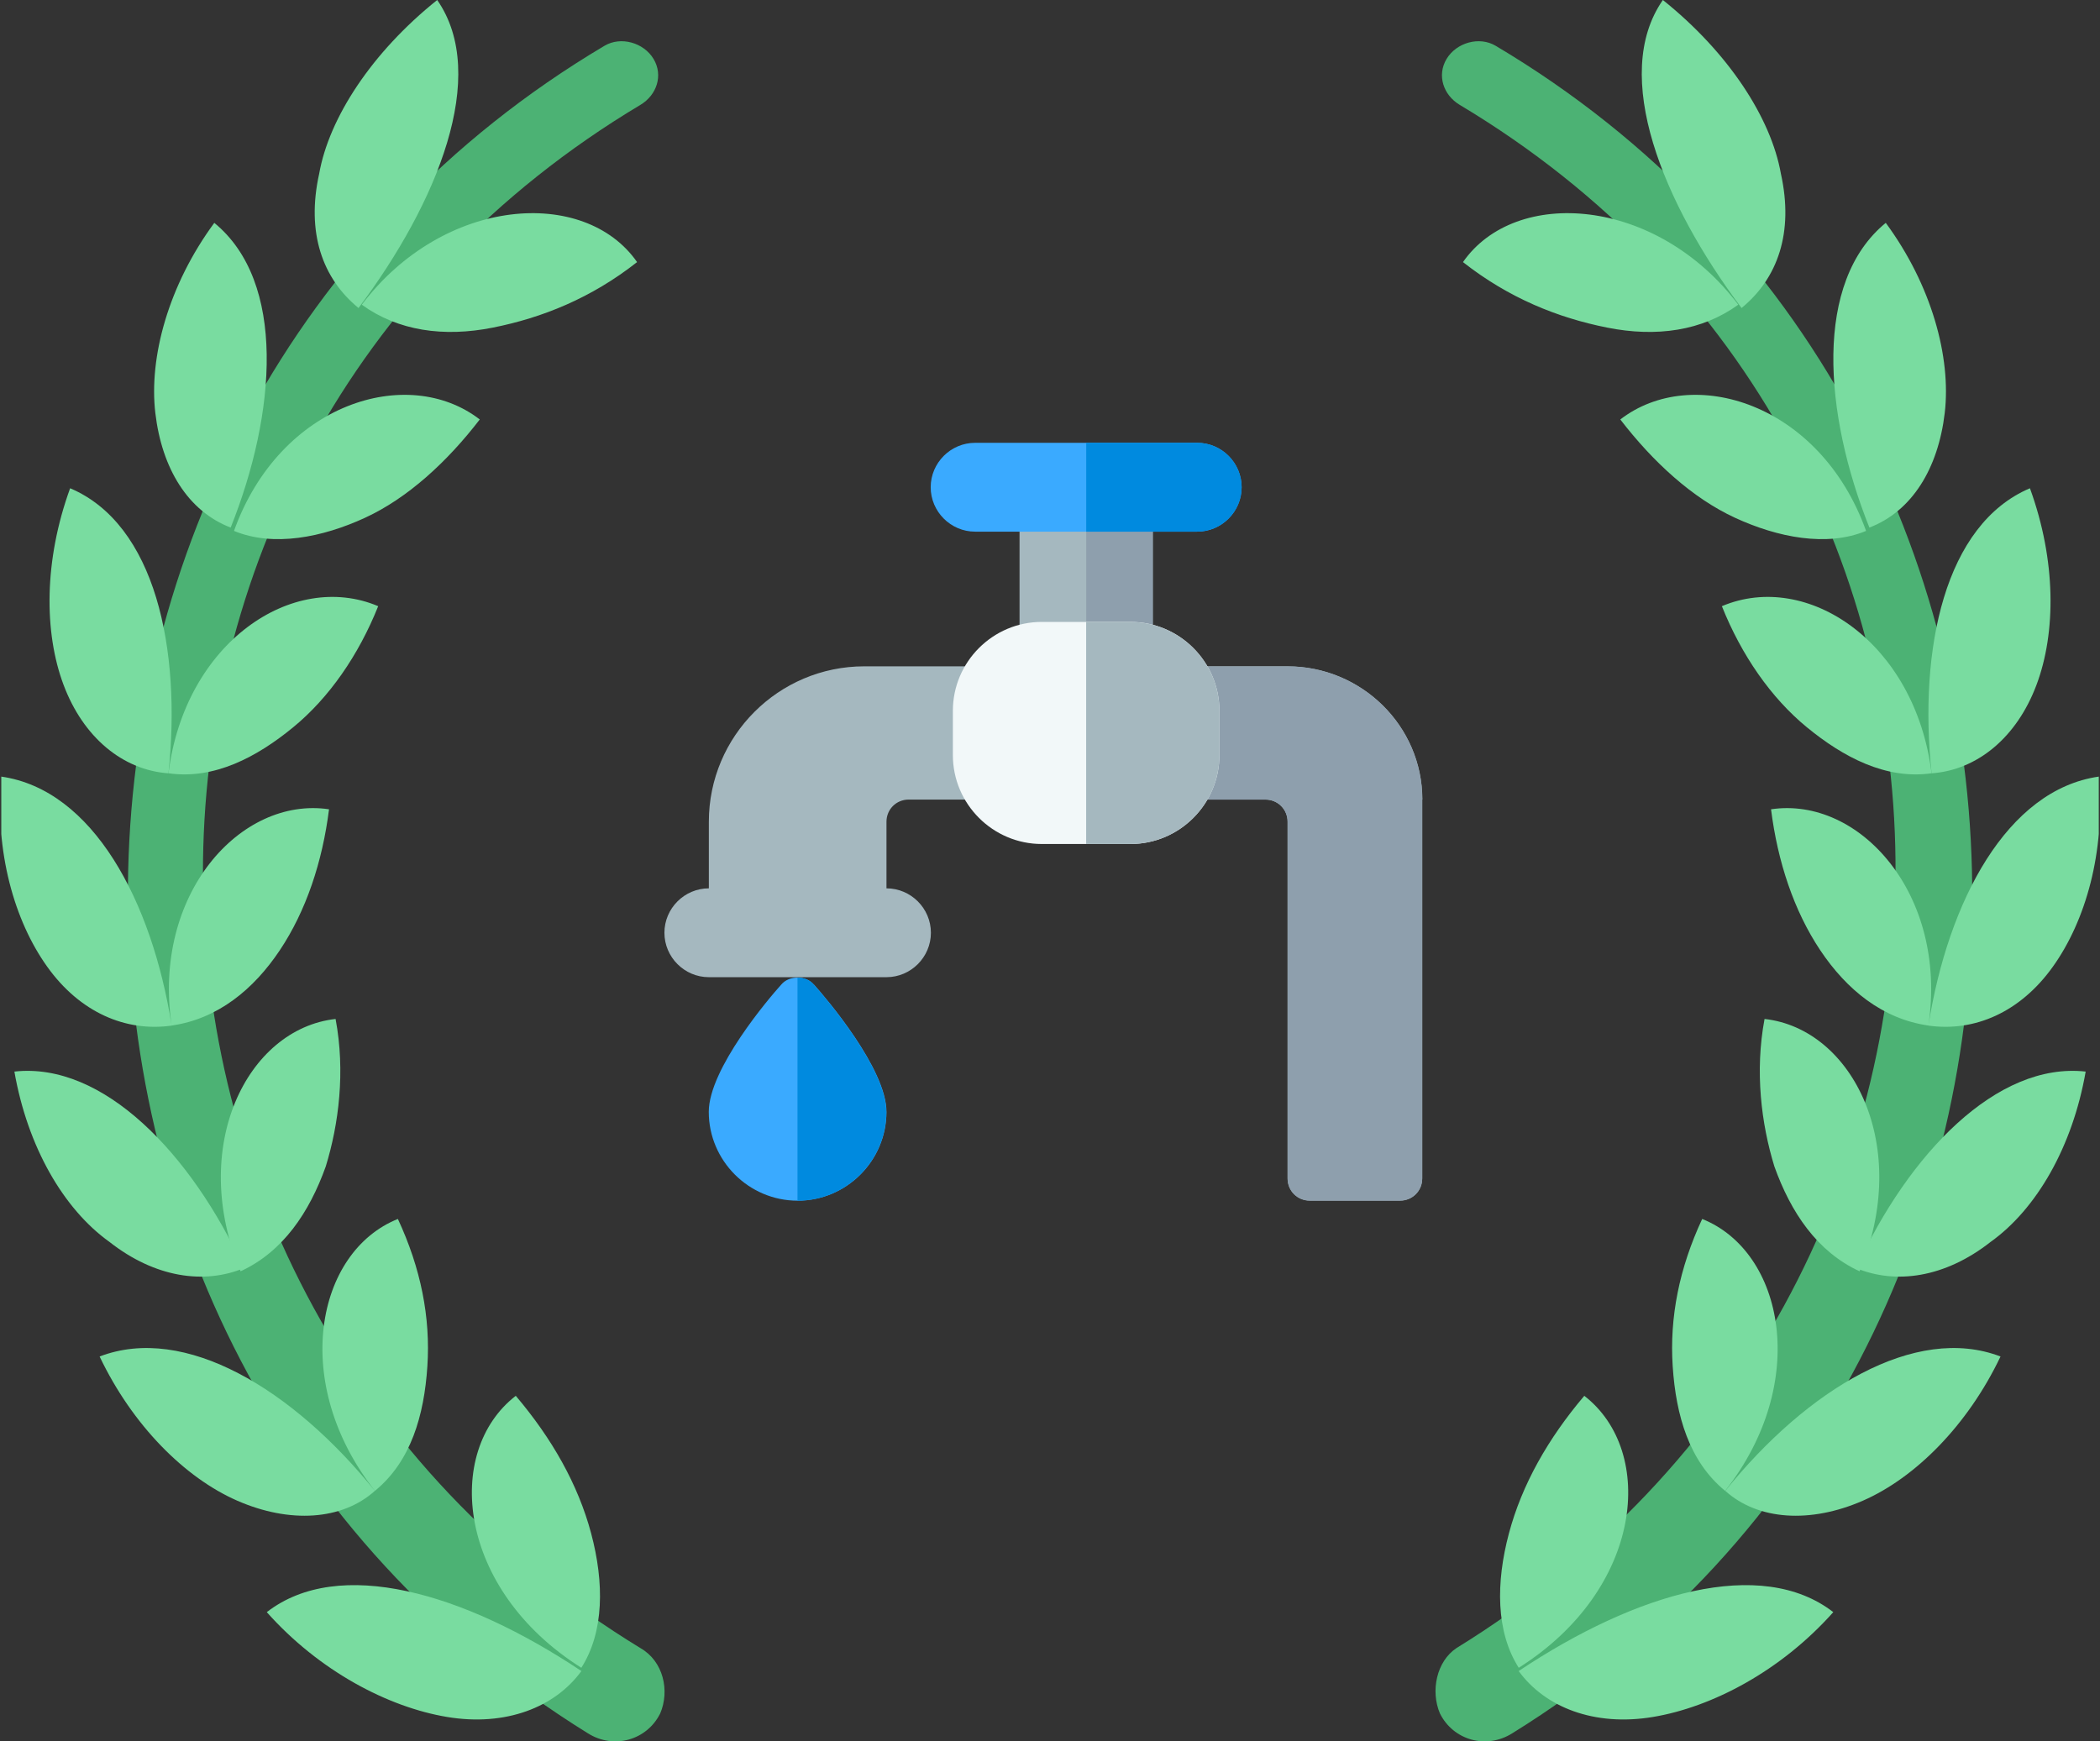 <svg xmlns="http://www.w3.org/2000/svg" xmlns:xlink="http://www.w3.org/1999/xlink" id="Layer_1" version="1.1" viewBox="95.62 120.92 309.62 256.79">
  <rect x="95.62" y="120.92" width="309.62" height="256.79" fill="#333333" stroke="none"/>
  <!-- Generator: Adobe Illustrator 29.1.0, SVG Export Plug-In . SVG Version: 2.1.0 Build 142)  -->
  <defs>
    <style>
      .st0 {
        fill: #79dca0;
      }

      .st1 {
        fill: #008adf;
      }

      .st2 {
        fill: none;
      }

      .st3 {
        fill: #f2f8f9;
      }

      .st4 {
        fill: #3aaaff;
      }

      .st5 {
        fill: #8e9fad;
      }

      .st6 {
        fill: #a5b8bf;
      }

      .st7 {
        fill: #4cb274;
      }

      .st8 {
        clip-path: url(#clippath);
      }
    </style>
    <clipPath id="clippath">
      <rect class="st2" x="95.81" y="120.6" width="309.25" height="257.71"/>
    </clipPath>
  </defs>
  <g>
    <g class="st8">
      <path class="st7" d="M192.94,373.63c-1.94,3.87-6.77,5.32-10.63,2.9-91.32-56.53-90.36-193.76,2.42-248.85,2.42-1.45,5.8-.48,7.25,1.93,1.45,2.42.48,5.32-1.93,6.77-86.49,51.7-85.53,175.4,0,227.58,3.38,1.94,4.35,6.28,2.9,9.66h0ZM192.94,373.63"/>
      <path class="st0" d="M189.55,159.57c-6.76,5.32-14.01,8.22-21.26,9.66-7.25,1.45-14.01.48-19.33-3.38,12.08-15.95,32.86-17.39,40.59-6.28h0ZM160.08,120.92c-9.66,7.73-15.95,17.4-17.4,25.61-1.93,8.7.48,15.46,5.8,19.81,11.6-15.46,19.33-34.31,11.6-45.42h0ZM166.36,182.77c-4.83,6.28-10.63,11.6-16.91,14.5-6.28,2.9-13.53,4.35-19.33,1.94,6.76-18.85,25.61-24.64,36.24-16.43h0ZM127.22,153.78c-6.76,9.18-9.66,19.81-8.7,28.03s4.83,14.5,11.11,16.91c6.76-16.91,8.21-36.24-2.42-44.94h0ZM151.38,210.31c-2.9,7.25-7.25,13.53-12.56,17.88-5.31,4.35-11.6,7.73-18.36,6.76,2.42-19.33,18.36-29.96,30.92-24.64h0ZM151.38,210.31"/>
      <path class="st0" d="M105.96,192.92c-3.87,10.63-3.87,21.26-.97,28.99,2.9,7.73,8.7,12.56,15.47,13.05,1.93-18.36-1.94-36.72-14.5-42.04h0ZM144.13,240.27c-.97,7.73-3.38,14.98-7.25,20.77-3.87,5.8-9.18,10.15-15.95,11.11-2.9-19.33,10.15-33.82,23.19-31.89h0ZM95.81,235.44c-.97,11.11,1.93,21.26,6.76,28.02,4.83,6.77,11.6,9.66,18.36,8.7-2.9-18.36-11.6-34.79-25.13-36.72h0ZM145.1,271.19c1.45,7.73.48,15.46-1.45,21.74-2.42,6.76-6.28,12.56-12.56,15.46-7.73-18.36.97-35.76,14.01-37.21h0ZM145.1,271.19"/>
      <path class="st0" d="M97.74,278.93c1.94,11.11,7.25,20.29,14.02,25.13,6.76,5.31,14.01,6.28,19.81,3.87-7.73-16.91-20.77-30.44-33.82-28.99h0ZM154.28,300.67c3.38,7.25,4.83,14.5,4.35,21.74-.48,7.25-2.42,14.01-7.73,18.36-12.56-15.94-8.69-35.27,3.39-40.1h0ZM110.31,320.96c4.83,10.14,12.56,17.88,20.29,21.26,7.73,3.38,15.46,2.9,20.29-1.45-12.08-14.98-28.02-24.64-40.59-19.81h0ZM171.67,326.76c5.32,6.28,9.18,13.05,11.11,20.29,1.93,7.25,1.93,14.5-1.45,19.81-18.36-11.6-20.29-31.89-9.66-40.11h0ZM134.95,358.65c7.73,8.69,17.88,14.01,26.58,15.46,8.69,1.45,15.94-1.45,19.81-6.77-17.39-11.6-35.76-16.91-46.38-8.69h0ZM134.95,358.65"/>
      <path class="st7" d="M307.94,373.63c1.94,3.87,6.77,5.32,10.63,2.9,91.32-56.53,90.36-193.76-2.42-248.85-2.42-1.45-5.8-.48-7.25,1.93-1.45,2.42-.48,5.32,1.93,6.77,86.49,51.7,85.04,174.92-.48,227.58-2.9,1.94-3.86,6.28-2.42,9.66h0ZM307.94,373.63"/>
      <path class="st0" d="M311.32,159.57c6.76,5.32,14.01,8.22,21.26,9.66,7.25,1.45,14.01.48,19.33-3.38-12.08-15.95-32.86-17.39-40.59-6.28h0ZM340.79,120.92c9.66,7.73,15.95,17.4,17.4,25.61,1.93,8.7-.48,15.46-5.8,19.81-11.6-15.46-19.33-34.31-11.6-45.42h0ZM334.51,182.77c4.83,6.28,10.63,11.6,16.91,14.5,6.28,2.9,13.53,4.35,19.33,1.94-6.76-18.85-25.61-24.64-36.24-16.43h0ZM373.65,153.78c6.76,9.18,9.66,19.81,8.7,28.03-.97,8.21-4.83,14.5-11.11,16.91-6.76-16.91-8.21-36.24,2.42-44.94h0ZM349.49,210.31c2.9,7.25,7.25,13.53,12.56,17.88,5.31,4.35,11.6,7.73,18.36,6.76-2.42-19.33-18.36-29.96-30.92-24.64h0ZM349.49,210.31"/>
      <path class="st0" d="M394.91,192.92c3.87,10.63,3.87,21.26.97,28.99-2.9,7.73-8.7,12.56-15.47,13.05-1.93-18.36,1.94-36.72,14.5-42.04h0ZM356.74,240.27c.97,7.73,3.38,14.98,7.25,20.77,3.87,5.8,9.18,10.15,15.95,11.11,2.9-19.33-10.15-33.82-23.19-31.89h0ZM405.06,235.44c.97,11.11-1.93,21.26-6.76,28.02-4.83,6.77-11.6,9.66-18.36,8.7,2.9-18.36,11.6-34.79,25.13-36.72h0ZM355.78,271.19c-1.45,7.73-.48,15.46,1.45,21.74,2.42,6.76,6.28,12.56,12.56,15.46,7.73-18.36-.97-35.76-14.01-37.21h0ZM355.78,271.19"/>
    </g>
    <path class="st0" d="M403.13,278.93c-1.94,11.11-7.25,20.29-14.02,25.13-6.76,5.31-14.01,6.28-19.81,3.87,7.73-16.91,20.77-30.44,33.82-28.99h0ZM346.59,300.67c-3.38,7.25-4.83,14.5-4.35,21.74.48,7.25,2.42,14.01,7.73,18.36,12.56-15.94,8.69-35.27-3.39-40.1h0ZM346.59,300.67"/>
    <path class="st0" d="M390.57,320.96c-4.83,10.14-12.56,17.88-20.29,21.26-7.73,3.38-15.46,2.9-20.29-1.45,12.08-14.98,28.02-24.64,40.59-19.81h0ZM329.2,326.76c-5.32,6.28-9.18,13.05-11.11,20.29-1.93,7.25-1.93,14.5,1.45,19.81,18.36-11.6,20.29-31.89,9.66-40.11h0ZM365.92,358.65c-7.73,8.69-17.88,14.01-26.58,15.46-8.69,1.45-15.94-1.45-19.81-6.77,17.39-11.6,35.76-16.91,46.38-8.69h0ZM365.92,358.65"/>
  </g>
  <g>
    <rect class="st6" x="245.94" y="192.77" width="19.64" height="26.41"/>
    <rect class="st5" x="255.77" y="192.77" width="9.82" height="26.41"/>
    <path class="st4" d="M215.63,266.13c-.59-.72-1.51-1.05-2.42-1.05s-1.83.33-2.42,1.05c-1.77,1.96-10.67,12.4-10.67,18.75,0,7.2,5.89,13.1,13.1,13.1s13.1-5.89,13.1-13.1c0-6.35-8.91-16.78-10.67-18.75h0ZM278.68,192.77c0,3.6-2.95,6.55-6.55,6.55h-32.74c-3.6,0-6.55-2.95-6.55-6.55s2.95-6.55,6.55-6.55h32.74c3.6,0,6.55,2.95,6.55,6.55h0ZM278.68,192.77"/>
    <path class="st6" d="M305.31,238.82v55.88c0,1.83-1.44,3.27-3.27,3.27h-13.31c-1.83,0-3.27-1.44-3.27-3.27v-52.6c0-1.83-1.44-3.27-3.27-3.27h-52.6c-1.83,0-3.27,1.44-3.27,3.27v9.82c3.6,0,6.55,2.95,6.55,6.55s-2.95,6.55-6.55,6.55h-26.19c-3.6,0-6.55-2.95-6.55-6.55s2.95-6.55,6.55-6.55v-9.82c0-12.64,10.28-22.92,22.92-22.92h62.42c10.87,0,19.86,8.77,19.86,19.64h0ZM305.31,238.82"/>
    <path class="st1" d="M272.14,199.32h-16.37v-13.1h16.37c3.6,0,6.55,2.95,6.55,6.55s-2.95,6.55-6.55,6.55h0ZM272.14,199.32"/>
    <path class="st5" d="M305.31,238.82v55.88c0,1.83-1.44,3.27-3.27,3.27h-13.31c-1.83,0-3.27-1.44-3.27-3.27v-52.6c0-1.83-1.44-3.27-3.27-3.27h-26.41v-19.64h29.68c10.87,0,19.86,8.77,19.86,19.64h0ZM305.31,238.82"/>
    <path class="st1" d="M226.3,284.88c0,7.2-5.89,13.1-13.1,13.1v-32.89c.92,0,1.83.33,2.42,1.05,1.77,1.96,10.67,12.4,10.67,18.75h0ZM226.3,284.88"/>
    <path class="st3" d="M275.41,225.73v6.55c0,7.2-5.89,13.1-13.1,13.1h-13.1c-7.2,0-13.1-5.89-13.1-13.1v-6.55c0-7.2,5.89-13.1,13.1-13.1h13.1c7.2,0,13.1,5.89,13.1,13.1h0ZM275.41,225.73"/>
    <path class="st6" d="M275.41,225.73v6.55c0,7.2-5.89,13.1-13.1,13.1h-6.55v-32.74h6.55c7.2,0,13.1,5.89,13.1,13.1h0ZM275.41,225.73"/>
  </g>
</svg>